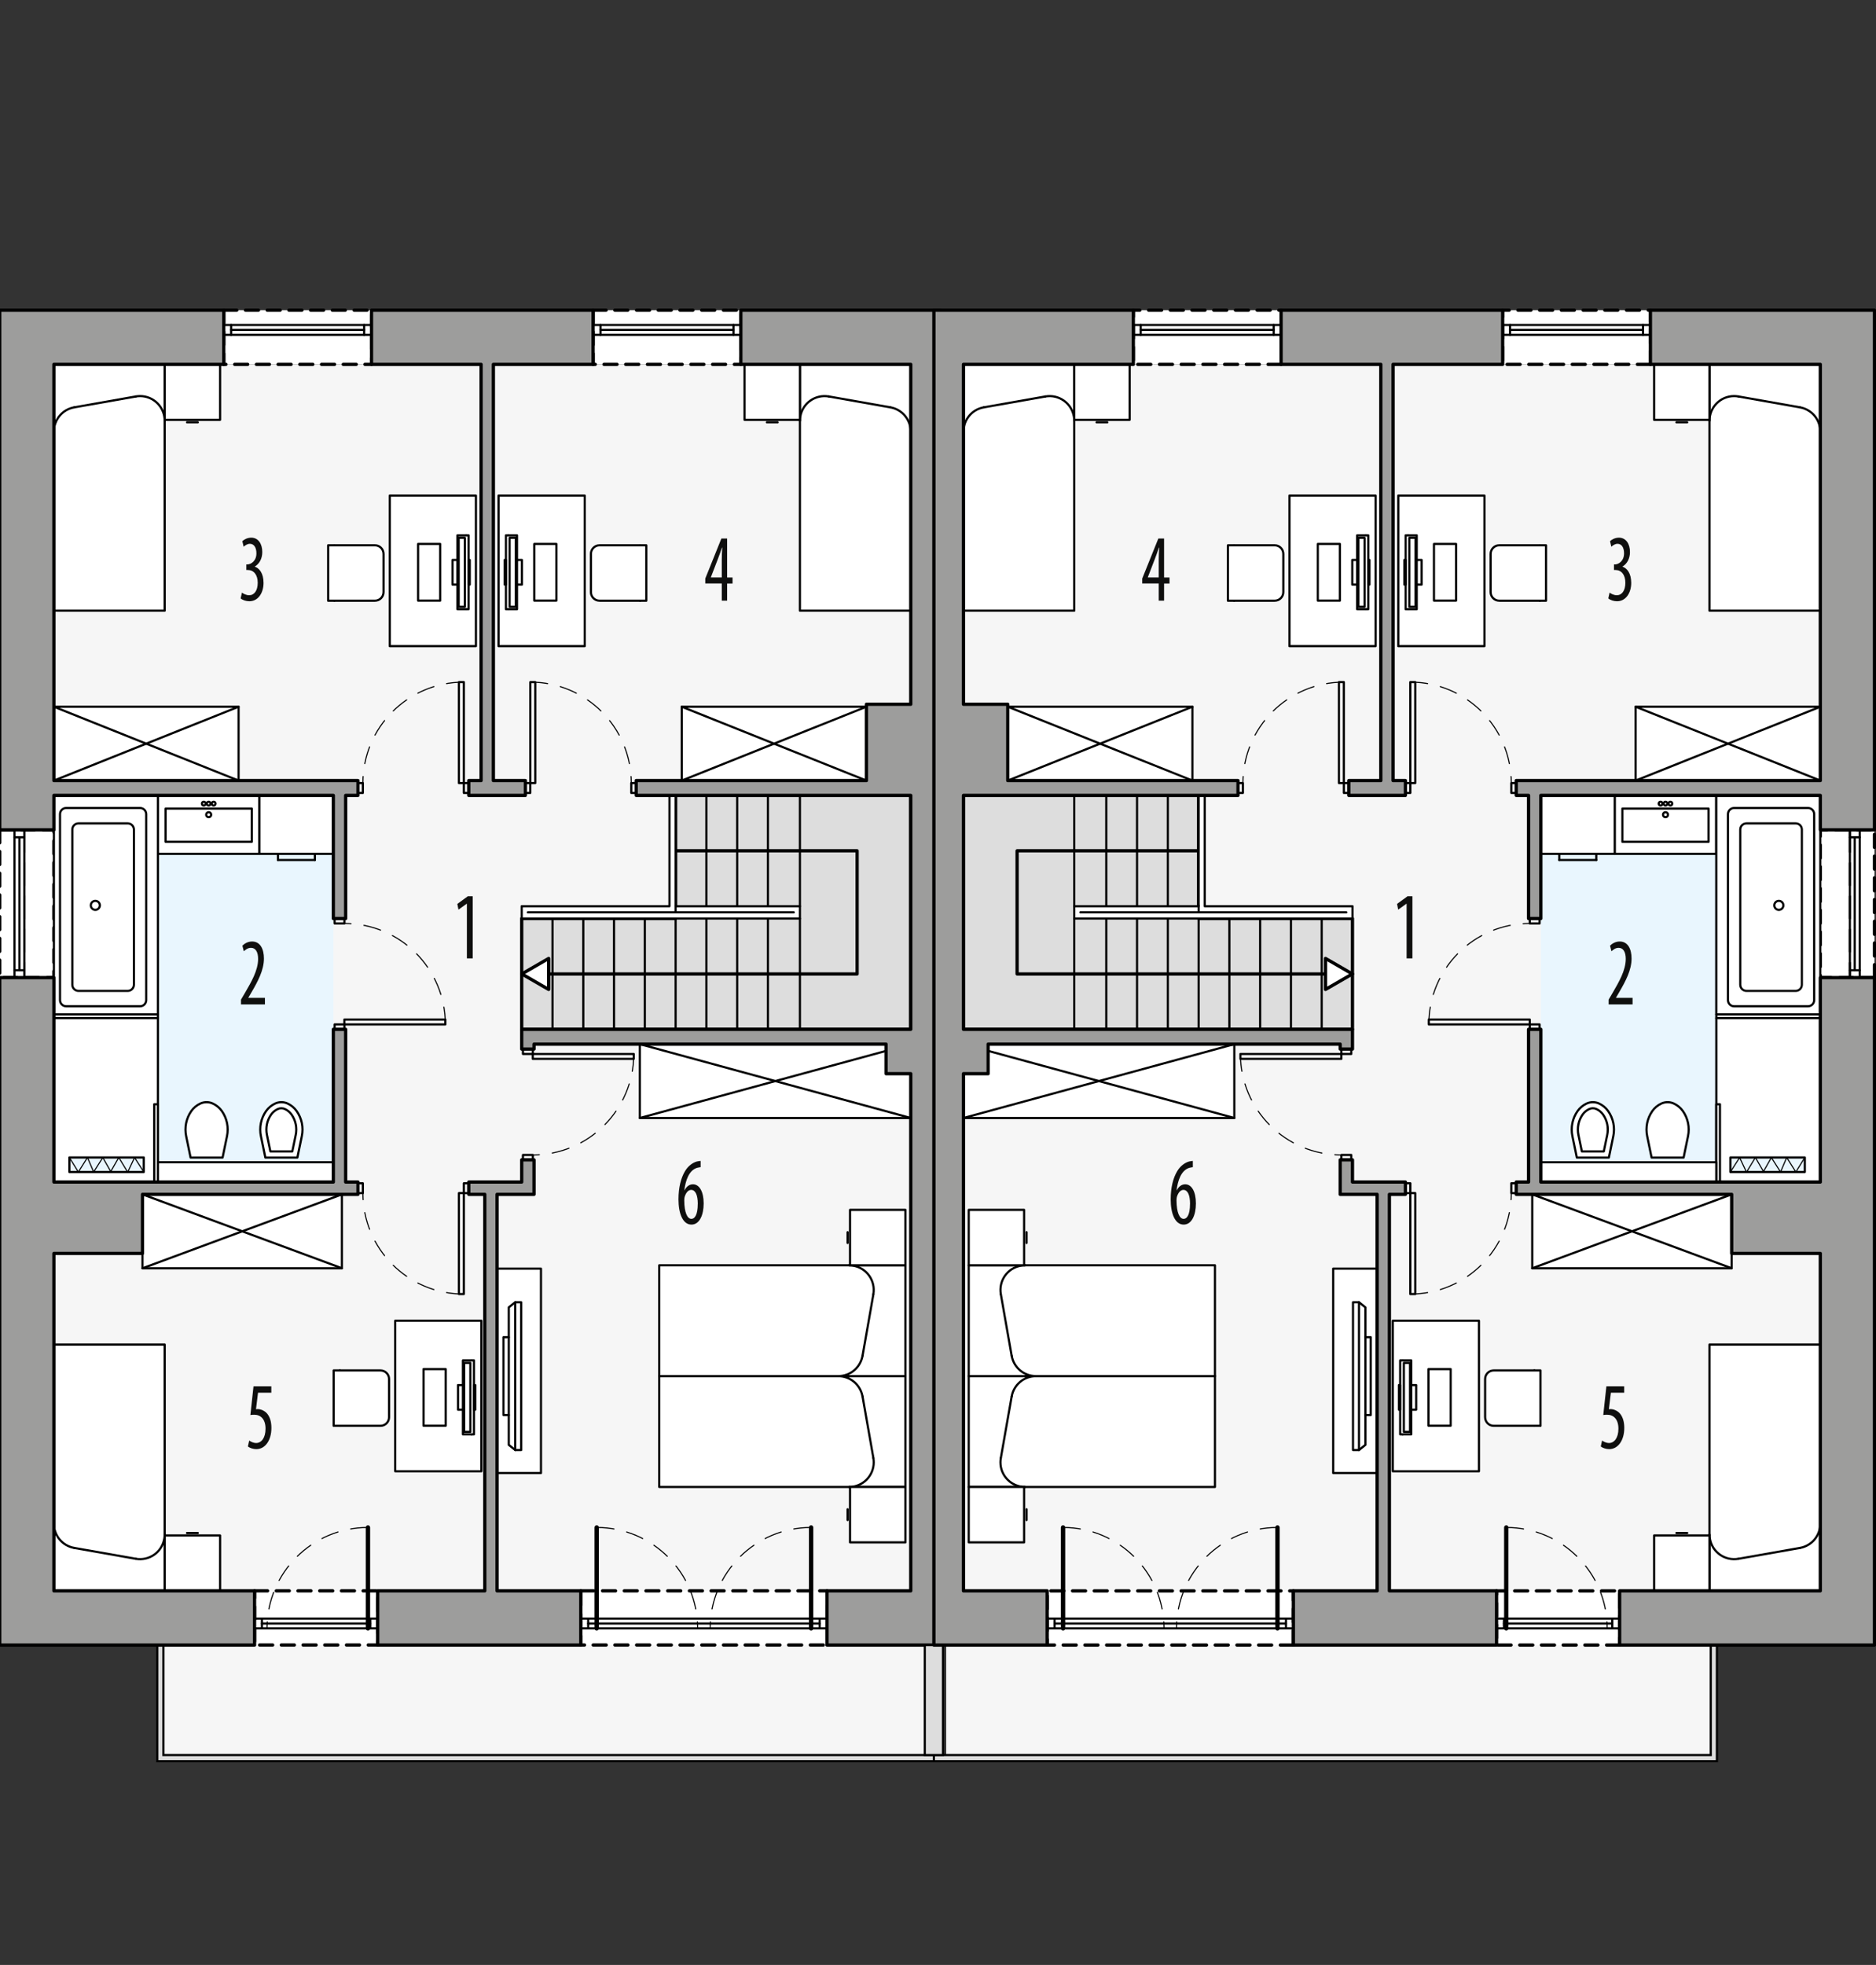 <?xml version="1.0" encoding="UTF-8"?><svg id="a" xmlns="http://www.w3.org/2000/svg" viewBox="0 0 431.95 452.33"><rect x="0" y="0" width="431.95" height="452.33" fill="#333333" stroke="none"/><polygon points="209.7 378.69 209.7 83.88 12.41 83.88 12.41 366.21 37.63 366.21 37.63 404 213.67 404 213.67 378.69 209.7 378.69" style="fill:#f6f6f6; stroke-width:0px;"/><rect x="12.41" y="183.1" width="64.35" height="89.01" style="fill:#e9f6fe; stroke-width:0px;"/><rect x="58.61" y="366.21" width="28.35" height="12.47" style="fill:#fff; stroke:#000; stroke-dasharray:0 0 3 2; stroke-linecap:round; stroke-linejoin:round; stroke-width:.75px;"/><rect x="133.73" y="366.21" width="56.69" height="12.47" style="fill:#fff; stroke:#000; stroke-dasharray:0 0 3 2; stroke-linecap:round; stroke-linejoin:round; stroke-width:.75px;"/><rect x="-.07" y="191.03" width="12.47" height="34.02" style="fill:#fff; stroke:#000; stroke-dasharray:0 0 3 2; stroke-linecap:round; stroke-linejoin:round; stroke-width:.75px;"/><rect x="51.52" y="71.41" width="34.02" height="12.47" style="fill:#fff; stroke:#000; stroke-dasharray:0 0 3 2; stroke-linecap:round; stroke-linejoin:round; stroke-width:.75px;"/><rect x="136.56" y="71.41" width="34.02" height="12.47" style="fill:#fff; stroke:#000; stroke-dasharray:0 0 3 2; stroke-linecap:round; stroke-linejoin:round; stroke-width:.75px;"/><rect x="12.41" y="233.51" width="23.95" height="38.6" style="fill:#fff; stroke:#000; stroke-linecap:round; stroke-linejoin:round; stroke-width:.5px;"/><polygon points="155.56 183.1 155.56 211.44 120.12 211.44 120.12 236.95 209.7 236.95 209.7 183.1 155.56 183.1" style="fill:#ddd; stroke:#000; stroke-linecap:round; stroke-linejoin:round; stroke-width:.75px;"/><line x1="176.81" y1="208.61" x2="176.81" y2="211.44" style="fill:none; stroke:#000; stroke-dasharray:0 0 5.1 2.55; stroke-linecap:round; stroke-linejoin:round; stroke-width:.5px;"/><line x1="169.73" y1="208.61" x2="169.73" y2="211.44" style="fill:none; stroke:#000; stroke-dasharray:0 0 5.1 2.55; stroke-linecap:round; stroke-linejoin:round; stroke-width:.5px;"/><line x1="162.64" y1="208.61" x2="162.64" y2="211.44" style="fill:none; stroke:#000; stroke-dasharray:0 0 5.1 2.55; stroke-linecap:round; stroke-linejoin:round; stroke-width:.5px;"/><line x1="155.56" y1="211.44" x2="155.56" y2="210.02" style="fill:none; stroke:#000; stroke-dasharray:0 0 5.1 2.55; stroke-linecap:round; stroke-linejoin:round; stroke-width:.5px;"/><line x1="148.47" y1="211.44" x2="148.47" y2="210.02" style="fill:none; stroke:#000; stroke-dasharray:0 0 5.1 2.55; stroke-linecap:round; stroke-linejoin:round; stroke-width:.5px;"/><line x1="141.38" y1="211.44" x2="141.38" y2="210.02" style="fill:none; stroke:#000; stroke-dasharray:0 0 5.1 2.55; stroke-linecap:round; stroke-linejoin:round; stroke-width:.5px;"/><line x1="134.3" y1="211.44" x2="134.3" y2="210.02" style="fill:none; stroke:#000; stroke-dasharray:0 0 5.1 2.55; stroke-linecap:round; stroke-linejoin:round; stroke-width:.5px;"/><line x1="127.21" y1="211.44" x2="127.21" y2="210.02" style="fill:none; stroke:#000; stroke-dasharray:0 0 5.1 2.55; stroke-linecap:round; stroke-linejoin:round; stroke-width:.5px;"/><line x1="176.81" y1="208.61" x2="176.81" y2="183.1" style="fill:none; stroke:#000; stroke-linecap:round; stroke-linejoin:round; stroke-width:.5px;"/><line x1="184.18" y1="208.61" x2="184.18" y2="183.1" style="fill:none; stroke:#000; stroke-linecap:round; stroke-linejoin:round; stroke-width:.5px;"/><line x1="184.18" y1="211.44" x2="184.18" y2="236.95" style="fill:none; stroke:#000; stroke-linecap:round; stroke-linejoin:round; stroke-width:.5px;"/><line x1="155.56" y1="210.02" x2="155.56" y2="183.1" style="fill:none; stroke:#000; stroke-linecap:round; stroke-linejoin:round; stroke-width:.5px;"/><line x1="155.56" y1="208.61" x2="155.56" y2="183.1" style="fill:none; stroke:#000; stroke-linecap:round; stroke-linejoin:round; stroke-width:.5px;"/><line x1="162.64" y1="208.61" x2="162.64" y2="183.1" style="fill:none; stroke:#000; stroke-linecap:round; stroke-linejoin:round; stroke-width:.5px;"/><line x1="169.73" y1="208.61" x2="169.73" y2="183.1" style="fill:none; stroke:#000; stroke-linecap:round; stroke-linejoin:round; stroke-width:.5px;"/><line x1="134.3" y1="211.44" x2="134.3" y2="236.95" style="fill:none; stroke:#000; stroke-linecap:round; stroke-linejoin:round; stroke-width:.5px;"/><line x1="127.21" y1="211.44" x2="127.21" y2="236.95" style="fill:none; stroke:#000; stroke-linecap:round; stroke-linejoin:round; stroke-width:.5px;"/><line x1="141.38" y1="211.44" x2="141.38" y2="236.95" style="fill:none; stroke:#000; stroke-linecap:round; stroke-linejoin:round; stroke-width:.5px;"/><line x1="148.47" y1="211.44" x2="148.47" y2="236.95" style="fill:none; stroke:#000; stroke-linecap:round; stroke-linejoin:round; stroke-width:.5px;"/><line x1="155.56" y1="211.44" x2="155.56" y2="236.95" style="fill:none; stroke:#000; stroke-linecap:round; stroke-linejoin:round; stroke-width:.5px;"/><line x1="162.64" y1="211.44" x2="162.64" y2="236.95" style="fill:none; stroke:#000; stroke-linecap:round; stroke-linejoin:round; stroke-width:.5px;"/><line x1="169.73" y1="211.44" x2="169.73" y2="236.95" style="fill:none; stroke:#000; stroke-linecap:round; stroke-linejoin:round; stroke-width:.5px;"/><line x1="176.81" y1="211.44" x2="176.81" y2="236.95" style="fill:none; stroke:#000; stroke-linecap:round; stroke-linejoin:round; stroke-width:.5px;"/><polyline points="155.56 195.85 197.35 195.85 197.35 224.2 120.12 224.2" style="fill:none; stroke:#000; stroke-linecap:round; stroke-linejoin:round; stroke-width:.75px;"/><polygon points="155.56 183.1 155.56 208.61 184.18 208.61 184.18 211.44 120.12 211.44 120.12 208.61 154.14 208.61 154.14 183.1 155.56 183.1" style="fill:#fff; stroke:#000; stroke-linecap:round; stroke-linejoin:round; stroke-width:.5px;"/><line x1="182.77" y1="210.02" x2="121.54" y2="210.02" style="fill:none; stroke:#000; stroke-linecap:round; stroke-linejoin:round; stroke-width:.5px;"/><line x1="155.56" y1="210.02" x2="155.56" y2="208.47" style="fill:none; stroke:#000; stroke-linecap:round; stroke-linejoin:round; stroke-width:.5px;"/><rect x="36.36" y="183.1" width="23.39" height="13.46" style="fill:#fff; stroke:#000; stroke-linecap:round; stroke-linejoin:round; stroke-width:.5px;"/><path d="M43.88,266.47l-1.02-4.93c-.42-2.01.01-4.1,1.19-5.78.53-.75,1.25-1.34,2.08-1.73.91-.42,1.96-.42,2.87,0,.83.39,1.55.98,2.08,1.73,1.18,1.68,1.61,3.77,1.19,5.78l-1.02,4.93h-7.37" style="fill:#fff; stroke:#000; stroke-linecap:round; stroke-linejoin:round; stroke-width:.5px;"/><polyline points="36.36 233.51 12.41 233.51 12.41 183.1 36.36 183.1 36.36 233.51" style="fill:#fff; stroke:#000; stroke-linecap:round; stroke-linejoin:round; stroke-width:.5px;"/><path d="M32.25,231.64H15.24c-.78,0-1.42-.63-1.42-1.42v-42.8s0,0,0,0c0-.78.63-1.42,1.42-1.42h17.01s0,0,0,0c.78,0,1.42.63,1.42,1.42v42.8s0,0,0,0c0,.78-.63,1.42-1.42,1.42Z" style="fill:#fff; stroke:#000; stroke-linecap:round; stroke-linejoin:round; stroke-width:.5px;"/><path d="M29.41,228.1h-11.34c-.78,0-1.42-.63-1.42-1.42v-35.72s0,0,0,0c0-.78.63-1.42,1.42-1.42h11.34s0,0,0,0c.78,0,1.42.63,1.42,1.42v35.72s0,0,0,0c0,.78-.63,1.42-1.42,1.42Z" style="fill:#fff; stroke:#000; stroke-linecap:round; stroke-linejoin:round; stroke-width:.5px;"/><circle cx="21.95" cy="208.41" r="1.04" style="fill:none; stroke:#000; stroke-linecap:round; stroke-linejoin:round; stroke-width:.5px;"/><line x1="65.41" y1="186.64" x2="61.16" y2="186.64" style="fill:#fff; stroke:#000; stroke-linecap:round; stroke-linejoin:round; stroke-width:.5px;"/><line x1="65.41" y1="184.51" x2="65.41" y2="186.64" style="fill:#fff; stroke:#000; stroke-linecap:round; stroke-linejoin:round; stroke-width:.5px;"/><line x1="61.16" y1="186.64" x2="61.16" y2="184.51" style="fill:#fff; stroke:#000; stroke-linecap:round; stroke-linejoin:round; stroke-width:.5px;"/><line x1="61.16" y1="184.51" x2="65.41" y2="184.51" style="fill:#fff; stroke:#000; stroke-linecap:round; stroke-linejoin:round; stroke-width:.5px;"/><line x1="72.5" y1="197.98" x2="64" y2="197.98" style="fill:#fff; stroke:#000; stroke-linecap:round; stroke-linejoin:round; stroke-width:.5px;"/><line x1="72.5" y1="196.56" x2="72.5" y2="197.98" style="fill:#fff; stroke:#000; stroke-linecap:round; stroke-linejoin:round; stroke-width:.5px;"/><line x1="64" y1="197.98" x2="64" y2="196.56" style="fill:#fff; stroke:#000; stroke-linecap:round; stroke-linejoin:round; stroke-width:.5px;"/><rect x="59.74" y="183.1" width="17.01" height="13.46" style="fill:#fff; stroke:#000; stroke-linecap:round; stroke-linejoin:round; stroke-width:.5px;"/><rect x="38.13" y="186.13" width="19.84" height="7.65" style="fill:#fff; stroke:#000; stroke-linecap:round; stroke-linejoin:round; stroke-width:.5px;"/><circle cx="48.05" cy="187.54" r=".57" style="fill:#fff; stroke:#000; stroke-linecap:round; stroke-linejoin:round; stroke-width:.5px;"/><circle cx="48.05" cy="184.99" r=".43" style="fill:#fff; stroke:#000; stroke-linecap:round; stroke-linejoin:round; stroke-width:.5px;"/><circle cx="49.19" cy="184.99" r=".43" style="fill:#fff; stroke:#000; stroke-linecap:round; stroke-linejoin:round; stroke-width:.5px;"/><circle cx="46.92" cy="184.99" r=".43" style="fill:#fff; stroke:#000; stroke-linecap:round; stroke-linejoin:round; stroke-width:.5px;"/><rect x="32.81" y="274.94" width="45.92" height="17.01" style="fill:#fff; stroke:#000; stroke-linecap:round; stroke-linejoin:round; stroke-width:.5px;"/><line x1="32.81" y1="291.95" x2="78.74" y2="274.94" style="fill:#fff; stroke:#000; stroke-linecap:round; stroke-linejoin:round; stroke-width:.5px;"/><line x1="78.74" y1="291.95" x2="32.81" y2="274.94" style="fill:#fff; stroke:#000; stroke-linecap:round; stroke-linejoin:round; stroke-width:.5px;"/><path d="M61.1,266.47l-1.02-4.93c-.42-2.01.01-4.1,1.19-5.78.53-.75,1.25-1.34,2.08-1.73.91-.42,1.96-.42,2.87,0,.83.39,1.55.98,2.08,1.73,1.18,1.68,1.61,3.77,1.19,5.78l-1.02,4.93h-7.37" style="fill:#fff; stroke:#000; stroke-linecap:round; stroke-linejoin:round; stroke-width:.5px;"/><path d="M62.25,265.05l-.79-3.8c-.34-1.62,0-3.32.96-4.68.39-.54.91-.98,1.52-1.26.53-.25,1.14-.25,1.68,0,.61.28,1.13.72,1.52,1.26.95,1.36,1.3,3.05.96,4.68l-.79,3.8h-5.06Z" style="fill:#fff; stroke:#000; stroke-linecap:round; stroke-linejoin:round; stroke-width:.5px;"/><rect x="15.97" y="266.45" width="17.14" height="3.34" style="fill:#e9f6fe; stroke:#000; stroke-linecap:round; stroke-linejoin:round; stroke-width:.5px;"/><rect x="114.45" y="292.03" width="10.11" height="47.06" style="fill:#fff; stroke:#000; stroke-linecap:round; stroke-linejoin:round; stroke-width:.5px;"/><polygon points="118.63 299.77 120 299.77 120 333.79 118.63 333.79 118.63 333.79 117.15 332.61 117.15 325.74 115.92 325.74 115.92 307.82 117.15 307.82 117.15 300.95 118.63 299.77" style="fill:#fff; stroke:#000; stroke-linecap:round; stroke-linejoin:round; stroke-width:.5px;"/><line x1="118.63" y1="299.77" x2="118.63" y2="333.79" style="fill:#fff; stroke:#000; stroke-linecap:round; stroke-linejoin:round; stroke-width:.5px;"/><line x1="117.15" y1="325.74" x2="117.15" y2="307.82" style="fill:#fff; stroke:#000; stroke-linecap:round; stroke-linejoin:round; stroke-width:.5px;"/><rect x="12.41" y="162.69" width="42.52" height="17.01" style="fill:#fff; stroke:#000; stroke-linecap:round; stroke-linejoin:round; stroke-width:.5px;"/><line x1="54.93" y1="179.69" x2="12.41" y2="162.69" style="fill:#fff; stroke:#000; stroke-linecap:round; stroke-linejoin:round; stroke-width:.5px;"/><line x1="12.41" y1="179.69" x2="54.93" y2="162.69" style="fill:#fff; stroke:#000; stroke-linecap:round; stroke-linejoin:round; stroke-width:.5px;"/><polyline points="12.41 309.52 37.92 309.52 37.92 366.21 12.41 366.21 12.41 309.52" style="fill:#fff; stroke:#000; stroke-linecap:round; stroke-linejoin:round; stroke-width:.5px;"/><line x1="17.09" y1="356.33" x2="31.26" y2="358.83" style="fill:#fff; stroke:#000; stroke-linecap:round; stroke-linejoin:round; stroke-width:.5px;"/><path d="M17.09,356.33c-2.71-.48-4.68-2.83-4.68-5.58" style="fill:#fff; stroke:#000; stroke-linecap:round; stroke-linejoin:round; stroke-width:.5px;"/><path d="M37.92,353.25c0,.33-.03.66-.09.98-.54,3.08-3.48,5.14-6.57,4.6" style="fill:#fff; stroke:#000; stroke-linecap:round; stroke-linejoin:round; stroke-width:.5px;"/><line x1="45.54" y1="352.89" x2="43.06" y2="352.89" style="fill:#fff; stroke:#000; stroke-linecap:round; stroke-linejoin:round; stroke-width:.5px;"/><polyline points="37.92 353.46 37.92 366.21 50.67 366.21 50.67 353.46 37.92 353.46" style="fill:#fff; stroke:#000; stroke-linecap:round; stroke-linejoin:round; stroke-width:.5px;"/><rect x="91" y="304.03" width="19.84" height="34.65" style="fill:#fff; stroke:#000; stroke-linecap:round; stroke-linejoin:round; stroke-width:.5px;"/><line x1="78.25" y1="328.22" x2="78.25" y2="315.46" style="fill:#fff; stroke:#000; stroke-linecap:round; stroke-linejoin:round; stroke-width:.5px;"/><path d="M76.83,328.22h10.77c1.1,0,1.98-.89,1.98-1.98v-8.79c0-1.1-.89-1.98-1.98-1.98h-10.77v12.76" style="fill:#fff; stroke:#000; stroke-linecap:round; stroke-linejoin:round; stroke-width:.5px;"/><line x1="108.58" y1="330.18" x2="108.58" y2="313.17" style="fill:#fff; stroke:#000; stroke-linecap:round; stroke-linejoin:round; stroke-width:.5px;"/><rect x="106.59" y="313.17" width="2.55" height="17.01" style="fill:#fff; stroke:#000; stroke-linecap:round; stroke-linejoin:round; stroke-width:.5px;"/><rect x="106.88" y="313.74" width="1.42" height="15.87" style="fill:#fff; stroke:#000; stroke-linecap:round; stroke-linejoin:round; stroke-width:.5px;"/><rect x="105.46" y="318.84" width="1.13" height="5.67" style="fill:#fff; stroke:#000; stroke-linecap:round; stroke-linejoin:round; stroke-width:.5px;"/><polyline points="102.63 315.16 102.63 328.2 97.52 328.2 97.52 315.16 102.63 315.16" style="fill:#fff; stroke:#000; stroke-linecap:round; stroke-linejoin:round; stroke-width:.5px;"/><rect x="109.15" y="318.84" width=".28" height="5.67" style="fill:#fff; stroke:#000; stroke-linecap:round; stroke-linejoin:round; stroke-width:.5px;"/><polyline points="12.41 140.58 37.92 140.58 37.92 83.88 12.41 83.88 12.41 140.58" style="fill:#fff; stroke:#000; stroke-linecap:round; stroke-linejoin:round; stroke-width:.5px;"/><line x1="17.09" y1="93.77" x2="31.26" y2="91.27" style="fill:#fff; stroke:#000; stroke-linecap:round; stroke-linejoin:round; stroke-width:.5px;"/><path d="M17.09,93.77c-2.71.48-4.68,2.83-4.68,5.58" style="fill:#fff; stroke:#000; stroke-linecap:round; stroke-linejoin:round; stroke-width:.5px;"/><path d="M37.92,96.85c0-3.13-2.54-5.67-5.67-5.67-.33,0-.66.03-.98.09" style="fill:#fff; stroke:#000; stroke-linecap:round; stroke-linejoin:round; stroke-width:.5px;"/><line x1="45.54" y1="97.21" x2="43.06" y2="97.21" style="fill:#fff; stroke:#000; stroke-linecap:round; stroke-linejoin:round; stroke-width:.5px;"/><polyline points="37.92 96.64 37.92 83.88 50.67 83.88 50.67 96.64 37.92 96.64" style="fill:#fff; stroke:#000; stroke-linecap:round; stroke-linejoin:round; stroke-width:.5px;"/><polyline points="209.7 140.58 184.18 140.58 184.18 83.88 209.7 83.88 209.7 140.58" style="fill:#fff; stroke:#000; stroke-linecap:round; stroke-linejoin:round; stroke-width:.5px;"/><line x1="205.01" y1="93.77" x2="190.84" y2="91.27" style="fill:#fff; stroke:#000; stroke-linecap:round; stroke-linejoin:round; stroke-width:.5px;"/><path d="M205.01,93.77c2.71.48,4.68,2.83,4.68,5.58" style="fill:#fff; stroke:#000; stroke-linecap:round; stroke-linejoin:round; stroke-width:.5px;"/><path d="M184.18,96.85c0-.33.03-.66.09-.98.54-3.08,3.48-5.14,6.57-4.6" style="fill:#fff; stroke:#000; stroke-linecap:round; stroke-linejoin:round; stroke-width:.5px;"/><line x1="176.57" y1="97.21" x2="179.05" y2="97.21" style="fill:#fff; stroke:#000; stroke-linecap:round; stroke-linejoin:round; stroke-width:.5px;"/><polyline points="184.18 96.64 184.18 83.88 171.43 83.88 171.43 96.64 184.18 96.64" style="fill:#fff; stroke:#000; stroke-linecap:round; stroke-linejoin:round; stroke-width:.5px;"/><rect x="89.74" y="114.09" width="19.84" height="34.65" style="fill:#fff; stroke:#000; stroke-linecap:round; stroke-linejoin:round; stroke-width:.5px;"/><line x1="76.98" y1="138.28" x2="76.98" y2="125.52" style="fill:#fff; stroke:#000; stroke-linecap:round; stroke-linejoin:round; stroke-width:.5px;"/><path d="M75.56,138.28h10.77c1.1,0,1.98-.89,1.98-1.98v-8.79c0-1.1-.89-1.98-1.98-1.98h-10.77v12.76" style="fill:#fff; stroke:#000; stroke-linecap:round; stroke-linejoin:round; stroke-width:.5px;"/><line x1="107.31" y1="140.24" x2="107.31" y2="123.23" style="fill:#fff; stroke:#000; stroke-linecap:round; stroke-linejoin:round; stroke-width:.5px;"/><rect x="105.33" y="123.23" width="2.55" height="17.01" style="fill:#fff; stroke:#000; stroke-linecap:round; stroke-linejoin:round; stroke-width:.5px;"/><rect x="105.61" y="123.8" width="1.42" height="15.87" style="fill:#fff; stroke:#000; stroke-linecap:round; stroke-linejoin:round; stroke-width:.5px;"/><rect x="104.19" y="128.9" width="1.13" height="5.67" style="fill:#fff; stroke:#000; stroke-linecap:round; stroke-linejoin:round; stroke-width:.5px;"/><polyline points="101.36 125.22 101.36 138.26 96.26 138.26 96.26 125.22 101.36 125.22" style="fill:#fff; stroke:#000; stroke-linecap:round; stroke-linejoin:round; stroke-width:.5px;"/><rect x="107.88" y="128.9" width=".28" height="5.67" style="fill:#fff; stroke:#000; stroke-linecap:round; stroke-linejoin:round; stroke-width:.5px;"/><rect x="114.79" y="114.09" width="19.84" height="34.65" style="fill:#fff; stroke:#000; stroke-linecap:round; stroke-linejoin:round; stroke-width:.5px;"/><line x1="147.39" y1="138.28" x2="147.39" y2="125.52" style="fill:#fff; stroke:#000; stroke-linecap:round; stroke-linejoin:round; stroke-width:.5px;"/><path d="M148.81,138.28h-10.77c-1.1,0-1.98-.89-1.98-1.98v-8.79c0-1.1.89-1.98,1.98-1.98h10.77v12.76" style="fill:#fff; stroke:#000; stroke-linecap:round; stroke-linejoin:round; stroke-width:.5px;"/><line x1="117.06" y1="140.24" x2="117.06" y2="123.23" style="fill:#fff; stroke:#000; stroke-linecap:round; stroke-linejoin:round; stroke-width:.5px;"/><rect x="116.49" y="123.23" width="2.55" height="17.01" style="fill:#fff; stroke:#000; stroke-linecap:round; stroke-linejoin:round; stroke-width:.5px;"/><rect x="117.34" y="123.8" width="1.42" height="15.87" style="fill:#fff; stroke:#000; stroke-linecap:round; stroke-linejoin:round; stroke-width:.5px;"/><rect x="119.04" y="128.9" width="1.13" height="5.67" style="fill:#fff; stroke:#000; stroke-linecap:round; stroke-linejoin:round; stroke-width:.5px;"/><polyline points="123.01 125.22 123.01 138.26 128.11 138.26 128.11 125.22 123.01 125.22" style="fill:#fff; stroke:#000; stroke-linecap:round; stroke-linejoin:round; stroke-width:.5px;"/><rect x="116.21" y="128.9" width=".28" height="5.67" style="fill:#fff; stroke:#000; stroke-linecap:round; stroke-linejoin:round; stroke-width:.5px;"/><rect x="35.51" y="254.19" width=".85" height="17.91" style="fill:#fff; stroke:#000; stroke-linecap:round; stroke-linejoin:round; stroke-width:.5px;"/><line x1="36.36" y1="234.36" x2="12.41" y2="234.36" style="fill:#fff; stroke:#000; stroke-linecap:round; stroke-linejoin:round; stroke-width:.5px;"/><polyline points="151.79 316.78 151.79 342.29 208.48 342.29 208.48 316.78 151.79 316.78" style="fill:#fff; stroke:#000; stroke-linecap:round; stroke-linejoin:round; stroke-width:.5px;"/><polyline points="151.79 316.78 151.79 291.27 208.48 291.27 208.48 316.78 151.79 316.78" style="fill:#fff; stroke:#000; stroke-linecap:round; stroke-linejoin:round; stroke-width:.5px;"/><line x1="198.6" y1="321.47" x2="201.1" y2="335.64" style="fill:#fff; stroke:#000; stroke-linecap:round; stroke-linejoin:round; stroke-width:.5px;"/><path d="M198.6,321.47c-.48-2.71-2.83-4.68-5.58-4.68" style="fill:#fff; stroke:#000; stroke-linecap:round; stroke-linejoin:round; stroke-width:.5px;"/><path d="M195.51,342.29c3.13,0,5.67-2.54,5.67-5.67,0-.33-.03-.66-.09-.98" style="fill:#fff; stroke:#000; stroke-linecap:round; stroke-linejoin:round; stroke-width:.5px;"/><line x1="195.16" y1="349.91" x2="195.16" y2="347.43" style="fill:#fff; stroke:#000; stroke-linecap:round; stroke-linejoin:round; stroke-width:.5px;"/><polyline points="195.72 342.29 208.48 342.29 208.48 355.05 195.72 355.05 195.72 342.29" style="fill:#fff; stroke:#000; stroke-linecap:round; stroke-linejoin:round; stroke-width:.5px;"/><line x1="198.6" y1="312.1" x2="201.1" y2="297.92" style="fill:#fff; stroke:#000; stroke-linecap:round; stroke-linejoin:round; stroke-width:.5px;"/><path d="M198.6,312.1c-.48,2.71-2.83,4.68-5.58,4.68" style="fill:#fff; stroke:#000; stroke-linecap:round; stroke-linejoin:round; stroke-width:.5px;"/><path d="M195.51,291.27c.33,0,.66.03.98.09,3.08.54,5.14,3.48,4.6,6.57" style="fill:#fff; stroke:#000; stroke-linecap:round; stroke-linejoin:round; stroke-width:.5px;"/><line x1="195.16" y1="283.65" x2="195.16" y2="286.13" style="fill:#fff; stroke:#000; stroke-linecap:round; stroke-linejoin:round; stroke-width:.5px;"/><polyline points="195.72 291.27 208.48 291.27 208.48 278.51 195.72 278.51 195.72 291.27" style="fill:#fff; stroke:#000; stroke-linecap:round; stroke-linejoin:round; stroke-width:.5px;"/><rect x="147.33" y="240.36" width="62.36" height="17.01" style="fill:#fff; stroke:#000; stroke-linecap:round; stroke-linejoin:round; stroke-width:.5px;"/><line x1="147.33" y1="257.36" x2="209.7" y2="240.36" style="fill:#fff; stroke:#000; stroke-linecap:round; stroke-linejoin:round; stroke-width:.5px;"/><line x1="209.7" y1="257.36" x2="147.33" y2="240.36" style="fill:#fff; stroke:#000; stroke-linecap:round; stroke-linejoin:round; stroke-width:.5px;"/><rect x="156.97" y="162.69" width="42.52" height="17.01" style="fill:#fff; stroke:#000; stroke-linecap:round; stroke-linejoin:round; stroke-width:.5px;"/><line x1="199.49" y1="179.69" x2="156.97" y2="162.69" style="fill:#fff; stroke:#000; stroke-linecap:round; stroke-linejoin:round; stroke-width:.5px;"/><line x1="156.97" y1="179.69" x2="199.49" y2="162.69" style="fill:#fff; stroke:#000; stroke-linecap:round; stroke-linejoin:round; stroke-width:.5px;"/><rect x="36.36" y="267.55" width="40.39" height="4.55" style="fill:#fff; stroke:#000; stroke-linecap:round; stroke-linejoin:round; stroke-width:.5px;"/><polygon points="120.15 224.2 126.33 227.77 126.33 220.63 120.15 224.2" style="fill:#fff; stroke:#000; stroke-linecap:round; stroke-linejoin:round; stroke-width:.75px;"/><path d="M84.72,351.62c-12.84,0-23.24,10.41-23.24,23.24" style="fill:none; stroke:#000; stroke-dasharray:0 0 4 3; stroke-linecap:round; stroke-linejoin:round; stroke-width:.25px;"/><line x1="84.72" y1="374.86" x2="84.72" y2="351.62" style="fill:none; stroke:#000; stroke-linecap:round; stroke-linejoin:round;"/><path d="M137.39,351.62c12.84,0,23.24,10.41,23.24,23.24" style="fill:none; stroke:#000; stroke-dasharray:0 0 4 3; stroke-linecap:round; stroke-linejoin:round; stroke-width:.25px;"/><line x1="137.39" y1="374.86" x2="137.39" y2="351.62" style="fill:none; stroke:#000; stroke-linecap:round; stroke-linejoin:round;"/><path d="M186.76,351.62c-12.84,0-23.24,10.41-23.24,23.24" style="fill:none; stroke:#000; stroke-dasharray:0 0 4 3; stroke-linecap:round; stroke-linejoin:round; stroke-width:.25px;"/><line x1="186.76" y1="374.86" x2="186.76" y2="351.62" style="fill:none; stroke:#000; stroke-linecap:round; stroke-linejoin:round;"/><rect x="106.8" y="180.26" width="1.13" height="2.27" style="fill:none; stroke:#000; stroke-linecap:round; stroke-linejoin:round; stroke-width:.5px;"/><rect x="82.42" y="180.26" width="1.13" height="2.27" style="fill:none; stroke:#000; stroke-linecap:round; stroke-linejoin:round; stroke-width:.5px;"/><rect x="105.67" y="157.02" width="1.13" height="23.24" style="fill:#fff; stroke:#000; stroke-linecap:round; stroke-linejoin:round; stroke-width:.5px;"/><path d="M106.8,157.02c-12.84,0-23.24,10.41-23.24,23.24" style="fill:none; stroke:#000; stroke-dasharray:0 0 4 3; stroke-linecap:round; stroke-linejoin:round; stroke-width:.25px;"/><rect x="120.97" y="180.26" width="1.13" height="2.27" style="fill:none; stroke:#000; stroke-linecap:round; stroke-linejoin:round; stroke-width:.5px;"/><rect x="145.35" y="180.26" width="1.13" height="2.27" style="fill:none; stroke:#000; stroke-linecap:round; stroke-linejoin:round; stroke-width:.5px;"/><rect x="122.11" y="157.02" width="1.13" height="23.24" style="fill:#fff; stroke:#000; stroke-linecap:round; stroke-linejoin:round; stroke-width:.5px;"/><path d="M122.11,157.02c12.84,0,23.24,10.41,23.24,23.24" style="fill:none; stroke:#000; stroke-dasharray:0 0 4 3; stroke-linecap:round; stroke-linejoin:round; stroke-width:.25px;"/><rect x="106.8" y="272.39" width="1.13" height="2.27" style="fill:none; stroke:#000; stroke-linecap:round; stroke-linejoin:round; stroke-width:.5px;"/><rect x="82.42" y="272.39" width="1.13" height="2.27" style="fill:none; stroke:#000; stroke-linecap:round; stroke-linejoin:round; stroke-width:.5px;"/><rect x="105.67" y="274.65" width="1.13" height="23.24" style="fill:#fff; stroke:#000; stroke-linecap:round; stroke-linejoin:round; stroke-width:.5px;"/><path d="M106.8,297.9c-12.84,0-23.24-10.41-23.24-23.24" style="fill:none; stroke:#000; stroke-dasharray:0 0 4 3; stroke-linecap:round; stroke-linejoin:round; stroke-width:.25px;"/><rect x="120.41" y="241.49" width="2.27" height="1.13" style="fill:none; stroke:#000; stroke-linecap:round; stroke-linejoin:round; stroke-width:.5px;"/><rect x="120.41" y="265.87" width="2.27" height="1.13" style="fill:none; stroke:#000; stroke-linecap:round; stroke-linejoin:round; stroke-width:.5px;"/><rect x="122.67" y="242.62" width="23.24" height="1.13" style="fill:#fff; stroke:#000; stroke-linecap:round; stroke-linejoin:round; stroke-width:.5px;"/><path d="M145.92,242.62c0,12.84-10.41,23.24-23.24,23.24" style="fill:none; stroke:#000; stroke-dasharray:0 0 4 3; stroke-linecap:round; stroke-linejoin:round; stroke-width:.25px;"/><rect x="77.04" y="235.82" width="2.27" height="1.13" style="fill:none; stroke:#000; stroke-linecap:round; stroke-linejoin:round; stroke-width:.5px;"/><rect x="77.04" y="211.44" width="2.27" height="1.13" style="fill:none; stroke:#000; stroke-linecap:round; stroke-linejoin:round; stroke-width:.5px;"/><rect x="79.3" y="234.69" width="23.24" height="1.13" style="fill:#fff; stroke:#000; stroke-linecap:round; stroke-linejoin:round; stroke-width:.5px;"/><path d="M102.55,235.82c0-12.84-10.41-23.24-23.24-23.24" style="fill:none; stroke:#000; stroke-dasharray:0 0 4 3; stroke-linecap:round; stroke-linejoin:round; stroke-width:.25px;"/><polyline points="85.54 77.08 85.54 74.81 83.84 74.81 83.84 77.08 85.54 77.08" style="fill:none; stroke:#000; stroke-linecap:round; stroke-linejoin:round; stroke-width:.5px;"/><polyline points="53.22 77.08 53.22 74.81 51.52 74.81 51.52 77.08 53.22 77.08" style="fill:none; stroke:#000; stroke-linecap:round; stroke-linejoin:round; stroke-width:.5px;"/><line x1="83.84" y1="77.08" x2="53.22" y2="77.08" style="fill:none; stroke:#000; stroke-linecap:round; stroke-linejoin:round; stroke-width:.5px;"/><line x1="83.84" y1="75.95" x2="53.22" y2="75.95" style="fill:none; stroke:#000; stroke-linecap:round; stroke-linejoin:round; stroke-width:.5px;"/><line x1="83.84" y1="74.81" x2="53.22" y2="74.81" style="fill:none; stroke:#000; stroke-linecap:round; stroke-linejoin:round; stroke-width:.5px;"/><polyline points="170.58 77.08 170.58 74.81 168.88 74.81 168.88 77.08 170.58 77.08" style="fill:none; stroke:#000; stroke-linecap:round; stroke-linejoin:round; stroke-width:.5px;"/><polyline points="138.26 77.08 138.26 74.81 136.56 74.81 136.56 77.08 138.26 77.08" style="fill:none; stroke:#000; stroke-linecap:round; stroke-linejoin:round; stroke-width:.5px;"/><line x1="168.88" y1="77.08" x2="138.26" y2="77.08" style="fill:none; stroke:#000; stroke-linecap:round; stroke-linejoin:round; stroke-width:.5px;"/><line x1="168.88" y1="75.95" x2="138.26" y2="75.95" style="fill:none; stroke:#000; stroke-linecap:round; stroke-linejoin:round; stroke-width:.5px;"/><line x1="168.88" y1="74.81" x2="138.26" y2="74.81" style="fill:none; stroke:#000; stroke-linecap:round; stroke-linejoin:round; stroke-width:.5px;"/><polyline points="5.6 225.05 3.33 225.05 3.33 223.35 5.6 223.35 5.6 225.05" style="fill:none; stroke:#000; stroke-linecap:round; stroke-linejoin:round; stroke-width:.5px;"/><polyline points="5.6 192.73 3.33 192.73 3.33 191.03 5.6 191.03 5.6 192.73" style="fill:none; stroke:#000; stroke-linecap:round; stroke-linejoin:round; stroke-width:.5px;"/><line x1="5.6" y1="223.35" x2="5.6" y2="192.73" style="fill:none; stroke:#000; stroke-linecap:round; stroke-linejoin:round; stroke-width:.5px;"/><line x1="4.47" y1="223.35" x2="4.47" y2="192.73" style="fill:none; stroke:#000; stroke-linecap:round; stroke-linejoin:round; stroke-width:.5px;"/><line x1="3.33" y1="223.35" x2="3.33" y2="192.73" style="fill:none; stroke:#000; stroke-linecap:round; stroke-linejoin:round; stroke-width:.5px;"/><line x1="5.6" y1="191.03" x2="5.6" y2="225.05" style="fill:none; stroke:#000; stroke-dasharray:0 0 5.1 2.55; stroke-linecap:round; stroke-linejoin:round; stroke-width:.5px;"/><polygon points="37.63 404 37.63 378.69 36.22 378.69 36.22 405.42 216.5 405.42 216.5 404 37.63 404" style="fill:#ddd; stroke:#000; stroke-miterlimit:10; stroke-width:.5px;"/><polyline points="33.11 269.79 30.98 266.47 29.4 269.83 27.35 266.45 25.5 269.68 23.67 266.47 21.56 269.79 20.14 266.45 18.04 269.79 15.97 266.45" style="fill:none; stroke:#000; stroke-linecap:round; stroke-linejoin:round; stroke-width:.25px;"/><polyline points="133.73 374.86 133.73 372.59 135.43 372.59 135.43 374.86 133.73 374.86" style="fill:none; stroke:#000; stroke-linecap:round; stroke-linejoin:round; stroke-width:.5px;"/><polyline points="188.72 374.86 188.72 372.59 190.42 372.59 190.42 374.86 188.72 374.86" style="fill:none; stroke:#000; stroke-linecap:round; stroke-linejoin:round; stroke-width:.5px;"/><line x1="135.43" y1="374.86" x2="188.72" y2="374.86" style="fill:none; stroke:#000; stroke-linecap:round; stroke-linejoin:round; stroke-width:.5px;"/><line x1="135.43" y1="373.73" x2="188.72" y2="373.73" style="fill:none; stroke:#000; stroke-linecap:round; stroke-linejoin:round; stroke-width:.5px;"/><line x1="135.43" y1="372.59" x2="188.72" y2="372.59" style="fill:none; stroke:#000; stroke-linecap:round; stroke-linejoin:round; stroke-width:.5px;"/><polyline points="58.61 374.86 58.61 372.59 60.31 372.59 60.31 374.86 58.61 374.86" style="fill:none; stroke:#000; stroke-linecap:round; stroke-linejoin:round; stroke-width:.5px;"/><polyline points="85.25 374.86 85.25 372.59 86.96 372.59 86.96 374.86 85.25 374.86" style="fill:none; stroke:#000; stroke-linecap:round; stroke-linejoin:round; stroke-width:.5px;"/><line x1="60.31" y1="374.86" x2="85.25" y2="374.86" style="fill:none; stroke:#000; stroke-linecap:round; stroke-linejoin:round; stroke-width:.5px;"/><line x1="60.31" y1="373.73" x2="85.25" y2="373.73" style="fill:none; stroke:#000; stroke-linecap:round; stroke-linejoin:round; stroke-width:.5px;"/><line x1="60.31" y1="372.59" x2="85.25" y2="372.59" style="fill:none; stroke:#000; stroke-linecap:round; stroke-linejoin:round; stroke-width:.5px;"/><path d="M55.49,231.21v-1.1l.97-1.65c1.35-2.35,2.97-5.04,2.97-7.72,0-1.58-.56-2.55-1.64-2.55-.83,0-1.35.55-1.65.79l-.33-1.28c.4-.42,1.2-.97,2.23-.97,1.9,0,2.73,1.76,2.73,3.92,0,2.68-1.41,5.28-2.82,7.7l-.77,1.32v.04h3.82v1.5h-5.51Z" style="fill:#0f0f0e; stroke-width:0px;"/><path d="M55.72,136.43c.35.26.97.59,1.65.59,1.18,0,1.97-1.08,1.97-2.86,0-1.87-.93-2.95-2.3-2.95h-.32v-1.28h.26c.81-.02,2.06-.79,2.06-2.55,0-1.43-.62-2.2-1.51-2.2-.56,0-1.06.35-1.43.68l-.3-1.28c.42-.42,1.2-.81,2.06-.81,1.62,0,2.53,1.45,2.53,3.3,0,1.43-.6,2.68-1.71,3.34v.04c1.02.35,2,1.5,2,3.74s-1.2,4.22-3.27,4.22c-.74,0-1.55-.26-2-.66l.3-1.34Z" style="fill:#0f0f0e; stroke-width:0px;"/><path d="M166.19,138.26v-3.94h-3.8v-1.14l3.71-9.22h1.32v8.98h1.25v1.39h-1.25v3.94h-1.23ZM166.19,132.93v-4.05c0-.99.05-1.87.11-2.82h-.07c-.39,1.14-.63,1.83-.97,2.71l-1.58,4.11v.04h2.52Z" style="fill:#0f0f0e; stroke-width:0px;"/><path d="M62.49,320.6h-3.08l-.47,3.81c.14-.04.26-.04.42-.04.62,0,1.57.33,2.18,1.08.6.75.95,1.8.95,3.26,0,2.84-1.42,4.88-3.47,4.88-.69,0-1.48-.24-1.94-.62l.3-1.36c.35.26.97.57,1.6.57,1.16,0,2.16-1.12,2.16-3.3s-1.11-3.21-2.59-3.21c-.42,0-.69.02-.9.07l.72-6.62h4.1v1.5Z" style="fill:#0f0f0e; stroke-width:0px;"/><path d="M161.32,268.68c-.23.02-.48.07-.81.15-1.9.57-2.66,2.95-2.94,5.15h.05c.44-.81,1.07-1.36,1.94-1.36,1.46,0,2.46,1.67,2.46,4.4s-.99,4.88-2.81,4.88c-1.99,0-2.99-2.53-2.99-5.81,0-2.77.58-4.93,1.48-6.45.69-1.21,1.78-2,2.76-2.27.37-.09.67-.11.86-.13v1.43ZM160.67,277.15c0-2.16-.6-3.24-1.53-3.24-.56,0-1.14.48-1.48,1.54-.05.15-.11.44-.11.86.02,2.93.74,4.27,1.65,4.27.77,0,1.46-.95,1.46-3.43Z" style="fill:#0f0f0e; stroke-width:0px;"/><path d="M107.5,208.04h-.04l-1.9,1.36-.26-1.32,2.41-1.76h1.13v14.3h-1.34v-12.59Z" style="fill:#0f0f0e; stroke-width:0px;"/><polygon points="12.41 83.88 51.52 83.88 51.52 71.41 -.07 71.41 -.07 191.03 12.41 191.03 12.41 183.1 76.75 183.1 76.75 211.44 79.59 211.44 79.59 183.1 82.42 183.1 82.42 179.69 12.41 179.69 12.41 83.88" style="fill:#9d9d9c; stroke:#000; stroke-linecap:round; stroke-linejoin:round; stroke-width:.75px;"/><polygon points="110.77 179.69 107.93 179.69 107.93 183.1 120.97 183.1 120.97 179.69 113.6 179.69 113.6 83.88 136.56 83.88 136.56 71.41 85.54 71.41 85.54 83.88 110.77 83.88 110.77 179.69" style="fill:#9d9d9c; stroke:#000; stroke-linecap:round; stroke-linejoin:round; stroke-width:.75px;"/><polygon points="170.58 71.41 170.58 83.88 209.7 83.88 209.7 162.12 199.49 162.12 199.49 179.69 146.48 179.69 146.48 183.1 209.7 183.1 209.7 236.95 120.12 236.95 120.12 241.49 122.96 241.49 122.96 240.36 204.01 240.36 204.01 247.16 209.7 247.16 209.7 366.21 190.42 366.21 190.42 378.69 216.5 378.69 216.5 71.41 170.58 71.41" style="fill:#9d9d9c; stroke:#000; stroke-linecap:round; stroke-linejoin:round; stroke-width:.75px;"/><polygon points="79.59 236.95 76.75 236.95 76.75 272.1 32.81 272.1 12.41 272.1 12.41 225.05 -.07 225.05 -.07 378.69 58.61 378.69 58.61 366.21 12.41 366.21 12.41 288.54 32.81 288.54 32.81 274.94 82.42 274.94 82.42 272.1 79.59 272.1 79.59 236.95" style="fill:#9d9d9c; stroke:#000; stroke-linecap:round; stroke-linejoin:round; stroke-width:.75px;"/><polygon points="114.45 274.94 122.96 274.94 122.96 267 120.12 267 120.12 272.1 107.93 272.1 107.93 274.94 111.62 274.94 111.62 366.21 86.96 366.21 86.96 378.69 133.73 378.69 133.73 366.21 114.45 366.21 114.45 274.94" style="fill:#9d9d9c; stroke:#000; stroke-linecap:round; stroke-linejoin:round; stroke-width:.75px;"/><polygon points="221.84 378.69 221.84 83.88 419.13 83.88 419.13 366.21 393.9 366.21 393.9 404 217.87 404 217.87 378.69 221.84 378.69" style="fill:#f6f6f6; stroke-width:0px;"/><rect x="354.78" y="183.1" width="64.35" height="89.01" transform="translate(773.91 455.2) rotate(-180)" style="fill:#e9f6fe; stroke-width:0px;"/><rect x="344.58" y="366.21" width="28.35" height="12.47" transform="translate(717.5 744.9) rotate(-180)" style="fill:#fff; stroke:#000; stroke-dasharray:0 0 3 2; stroke-linecap:round; stroke-linejoin:round; stroke-width:.75px;"/><rect x="241.11" y="366.21" width="56.69" height="12.47" transform="translate(538.91 744.9) rotate(-180)" style="fill:#fff; stroke:#000; stroke-dasharray:0 0 3 2; stroke-linecap:round; stroke-linejoin:round; stroke-width:.75px;"/><rect x="419.13" y="191.03" width="12.47" height="34.02" transform="translate(850.73 416.08) rotate(-180)" style="fill:#fff; stroke:#000; stroke-dasharray:0 0 3 2; stroke-linecap:round; stroke-linejoin:round; stroke-width:.75px;"/><rect x="345.99" y="71.41" width="34.02" height="12.47" transform="translate(726 155.29) rotate(-180)" style="fill:#fff; stroke:#000; stroke-dasharray:0 0 3 2; stroke-linecap:round; stroke-linejoin:round; stroke-width:.75px;"/><rect x="260.95" y="71.41" width="34.02" height="12.47" transform="translate(555.92 155.29) rotate(-180)" style="fill:#fff; stroke:#000; stroke-dasharray:0 0 3 2; stroke-linecap:round; stroke-linejoin:round; stroke-width:.75px;"/><rect x="395.17" y="233.51" width="23.95" height="38.6" transform="translate(814.3 505.61) rotate(-180)" style="fill:#fff; stroke:#000; stroke-linecap:round; stroke-linejoin:round; stroke-width:.5px;"/><polygon points="275.98 183.1 275.98 211.44 311.41 211.44 311.41 236.95 221.84 236.95 221.84 183.1 275.98 183.1" style="fill:#ddd; stroke:#000; stroke-linecap:round; stroke-linejoin:round; stroke-width:.75px;"/><line x1="254.72" y1="208.61" x2="254.72" y2="211.44" style="fill:none; stroke:#000; stroke-dasharray:0 0 5.1 2.55; stroke-linecap:round; stroke-linejoin:round; stroke-width:.5px;"/><line x1="261.8" y1="208.61" x2="261.8" y2="211.44" style="fill:none; stroke:#000; stroke-dasharray:0 0 5.1 2.55; stroke-linecap:round; stroke-linejoin:round; stroke-width:.5px;"/><line x1="268.89" y1="208.61" x2="268.89" y2="211.44" style="fill:none; stroke:#000; stroke-dasharray:0 0 5.1 2.55; stroke-linecap:round; stroke-linejoin:round; stroke-width:.5px;"/><line x1="275.98" y1="211.44" x2="275.98" y2="210.02" style="fill:none; stroke:#000; stroke-dasharray:0 0 5.1 2.55; stroke-linecap:round; stroke-linejoin:round; stroke-width:.5px;"/><line x1="283.06" y1="211.44" x2="283.06" y2="210.02" style="fill:none; stroke:#000; stroke-dasharray:0 0 5.1 2.55; stroke-linecap:round; stroke-linejoin:round; stroke-width:.5px;"/><line x1="290.15" y1="211.44" x2="290.15" y2="210.02" style="fill:none; stroke:#000; stroke-dasharray:0 0 5.1 2.55; stroke-linecap:round; stroke-linejoin:round; stroke-width:.5px;"/><line x1="297.24" y1="211.44" x2="297.24" y2="210.02" style="fill:none; stroke:#000; stroke-dasharray:0 0 5.1 2.55; stroke-linecap:round; stroke-linejoin:round; stroke-width:.5px;"/><line x1="304.32" y1="211.44" x2="304.32" y2="210.02" style="fill:none; stroke:#000; stroke-dasharray:0 0 5.1 2.55; stroke-linecap:round; stroke-linejoin:round; stroke-width:.5px;"/><line x1="254.72" y1="208.61" x2="254.72" y2="183.1" style="fill:none; stroke:#000; stroke-linecap:round; stroke-linejoin:round; stroke-width:.5px;"/><line x1="247.35" y1="208.61" x2="247.35" y2="183.1" style="fill:none; stroke:#000; stroke-linecap:round; stroke-linejoin:round; stroke-width:.5px;"/><line x1="247.35" y1="211.44" x2="247.35" y2="236.95" style="fill:none; stroke:#000; stroke-linecap:round; stroke-linejoin:round; stroke-width:.5px;"/><line x1="275.98" y1="210.02" x2="275.98" y2="183.1" style="fill:none; stroke:#000; stroke-linecap:round; stroke-linejoin:round; stroke-width:.5px;"/><line x1="275.98" y1="208.61" x2="275.98" y2="183.1" style="fill:none; stroke:#000; stroke-linecap:round; stroke-linejoin:round; stroke-width:.5px;"/><line x1="268.89" y1="208.61" x2="268.89" y2="183.1" style="fill:none; stroke:#000; stroke-linecap:round; stroke-linejoin:round; stroke-width:.5px;"/><line x1="261.8" y1="208.61" x2="261.8" y2="183.1" style="fill:none; stroke:#000; stroke-linecap:round; stroke-linejoin:round; stroke-width:.5px;"/><line x1="297.24" y1="211.44" x2="297.24" y2="236.95" style="fill:none; stroke:#000; stroke-linecap:round; stroke-linejoin:round; stroke-width:.5px;"/><line x1="304.32" y1="211.44" x2="304.32" y2="236.95" style="fill:none; stroke:#000; stroke-linecap:round; stroke-linejoin:round; stroke-width:.5px;"/><line x1="290.15" y1="211.44" x2="290.15" y2="236.95" style="fill:none; stroke:#000; stroke-linecap:round; stroke-linejoin:round; stroke-width:.5px;"/><line x1="283.06" y1="211.44" x2="283.06" y2="236.95" style="fill:none; stroke:#000; stroke-linecap:round; stroke-linejoin:round; stroke-width:.5px;"/><line x1="275.98" y1="211.44" x2="275.98" y2="236.95" style="fill:none; stroke:#000; stroke-linecap:round; stroke-linejoin:round; stroke-width:.5px;"/><line x1="268.89" y1="211.44" x2="268.89" y2="236.95" style="fill:none; stroke:#000; stroke-linecap:round; stroke-linejoin:round; stroke-width:.5px;"/><line x1="261.8" y1="211.44" x2="261.8" y2="236.95" style="fill:none; stroke:#000; stroke-linecap:round; stroke-linejoin:round; stroke-width:.5px;"/><line x1="254.72" y1="211.44" x2="254.72" y2="236.95" style="fill:none; stroke:#000; stroke-linecap:round; stroke-linejoin:round; stroke-width:.5px;"/><polyline points="275.98 195.85 234.19 195.85 234.19 224.2 311.41 224.2" style="fill:none; stroke:#000; stroke-linecap:round; stroke-linejoin:round; stroke-width:.75px;"/><polygon points="275.98 183.1 275.98 208.61 247.35 208.61 247.35 211.44 311.41 211.44 311.41 208.61 277.39 208.61 277.39 183.1 275.98 183.1" style="fill:#fff; stroke:#000; stroke-linecap:round; stroke-linejoin:round; stroke-width:.5px;"/><line x1="248.76" y1="210.02" x2="309.99" y2="210.02" style="fill:none; stroke:#000; stroke-linecap:round; stroke-linejoin:round; stroke-width:.5px;"/><line x1="275.98" y1="210.02" x2="275.98" y2="208.47" style="fill:none; stroke:#000; stroke-linecap:round; stroke-linejoin:round; stroke-width:.5px;"/><rect x="371.79" y="183.1" width="23.39" height="13.46" transform="translate(766.96 379.66) rotate(-180)" style="fill:#fff; stroke:#000; stroke-linecap:round; stroke-linejoin:round; stroke-width:.5px;"/><path d="M387.65,266.47l1.02-4.93c.42-2.01-.01-4.1-1.19-5.78-.53-.75-1.25-1.34-2.08-1.73-.91-.42-1.96-.42-2.87,0-.83.39-1.55.98-2.08,1.73-1.18,1.68-1.61,3.77-1.19,5.78l1.02,4.93h7.37" style="fill:#fff; stroke:#000; stroke-linecap:round; stroke-linejoin:round; stroke-width:.5px;"/><polyline points="395.17 233.51 419.13 233.51 419.13 183.1 395.17 183.1 395.17 233.51" style="fill:#fff; stroke:#000; stroke-linecap:round; stroke-linejoin:round; stroke-width:.5px;"/><path d="M399.28,231.64h17.01c.78,0,1.42-.63,1.42-1.42v-42.8s0,0,0,0c0-.78-.63-1.42-1.42-1.42h-17.01c-.78,0-1.42.63-1.42,1.42v42.8s0,0,0,0c0,.78.63,1.42,1.42,1.42Z" style="fill:#fff; stroke:#000; stroke-linecap:round; stroke-linejoin:round; stroke-width:.5px;"/><path d="M402.12,228.1h11.34c.78,0,1.42-.63,1.42-1.42v-35.72s0,0,0,0c0-.78-.63-1.42-1.42-1.42h-11.34c-.78,0-1.42.63-1.42,1.42v35.72h0c0,.78.63,1.42,1.42,1.42Z" style="fill:#fff; stroke:#000; stroke-linecap:round; stroke-linejoin:round; stroke-width:.5px;"/><circle cx="409.58" cy="208.41" r="1.04" style="fill:none; stroke:#000; stroke-linecap:round; stroke-linejoin:round; stroke-width:.5px;"/><line x1="366.12" y1="186.64" x2="370.37" y2="186.64" style="fill:#fff; stroke:#000; stroke-linecap:round; stroke-linejoin:round; stroke-width:.5px;"/><line x1="366.12" y1="184.51" x2="366.12" y2="186.64" style="fill:#fff; stroke:#000; stroke-linecap:round; stroke-linejoin:round; stroke-width:.5px;"/><line x1="370.37" y1="186.64" x2="370.37" y2="184.51" style="fill:#fff; stroke:#000; stroke-linecap:round; stroke-linejoin:round; stroke-width:.5px;"/><line x1="370.37" y1="184.51" x2="366.12" y2="184.51" style="fill:#fff; stroke:#000; stroke-linecap:round; stroke-linejoin:round; stroke-width:.5px;"/><line x1="359.03" y1="197.98" x2="367.54" y2="197.98" style="fill:#fff; stroke:#000; stroke-linecap:round; stroke-linejoin:round; stroke-width:.5px;"/><line x1="359.03" y1="196.56" x2="359.03" y2="197.98" style="fill:#fff; stroke:#000; stroke-linecap:round; stroke-linejoin:round; stroke-width:.5px;"/><line x1="367.54" y1="197.98" x2="367.54" y2="196.56" style="fill:#fff; stroke:#000; stroke-linecap:round; stroke-linejoin:round; stroke-width:.5px;"/><rect x="354.78" y="183.1" width="17.01" height="13.46" style="fill:#fff; stroke:#000; stroke-linecap:round; stroke-linejoin:round; stroke-width:.5px;"/><rect x="373.56" y="186.13" width="19.84" height="7.65" style="fill:#fff; stroke:#000; stroke-linecap:round; stroke-linejoin:round; stroke-width:.5px;"/><circle cx="383.48" cy="187.54" r=".57" style="fill:#fff; stroke:#000; stroke-linecap:round; stroke-linejoin:round; stroke-width:.5px;"/><circle cx="383.48" cy="184.99" r=".43" style="fill:#fff; stroke:#000; stroke-linecap:round; stroke-linejoin:round; stroke-width:.5px;"/><circle cx="382.35" cy="184.99" r=".43" style="fill:#fff; stroke:#000; stroke-linecap:round; stroke-linejoin:round; stroke-width:.5px;"/><circle cx="384.61" cy="184.99" r=".43" style="fill:#fff; stroke:#000; stroke-linecap:round; stroke-linejoin:round; stroke-width:.5px;"/><rect x="352.8" y="274.94" width="45.92" height="17.01" style="fill:#fff; stroke:#000; stroke-linecap:round; stroke-linejoin:round; stroke-width:.5px;"/><line x1="398.72" y1="291.95" x2="352.8" y2="274.94" style="fill:#fff; stroke:#000; stroke-linecap:round; stroke-linejoin:round; stroke-width:.5px;"/><line x1="352.8" y1="291.95" x2="398.72" y2="274.94" style="fill:#fff; stroke:#000; stroke-linecap:round; stroke-linejoin:round; stroke-width:.5px;"/><path d="M370.44,266.47l1.02-4.93c.42-2.01-.01-4.1-1.19-5.78-.53-.75-1.25-1.34-2.08-1.73-.91-.42-1.96-.42-2.87,0-.83.39-1.55.98-2.08,1.73-1.18,1.68-1.61,3.77-1.19,5.78l1.02,4.93h7.37" style="fill:#fff; stroke:#000; stroke-linecap:round; stroke-linejoin:round; stroke-width:.5px;"/><path d="M369.28,265.05l.79-3.8c.34-1.62,0-3.32-.96-4.68-.39-.54-.91-.98-1.52-1.26-.53-.25-1.14-.25-1.68,0-.61.28-1.13.72-1.52,1.26-.95,1.36-1.3,3.05-.96,4.68l.79,3.8h5.06Z" style="fill:#fff; stroke:#000; stroke-linecap:round; stroke-linejoin:round; stroke-width:.5px;"/><rect x="398.42" y="266.45" width="17.14" height="3.34" style="fill:#e9f6fe; stroke:#000; stroke-linecap:round; stroke-linejoin:round; stroke-width:.5px;"/><rect x="306.97" y="292.03" width="10.11" height="47.06" style="fill:#fff; stroke:#000; stroke-linecap:round; stroke-linejoin:round; stroke-width:.5px;"/><polygon points="312.91 299.77 311.53 299.77 311.53 333.79 312.91 333.79 312.91 333.79 314.38 332.61 314.38 325.74 315.62 325.74 315.62 307.82 314.38 307.82 314.38 300.95 312.91 299.77" style="fill:#fff; stroke:#000; stroke-linecap:round; stroke-linejoin:round; stroke-width:.5px;"/><line x1="312.91" y1="299.77" x2="312.91" y2="333.79" style="fill:#fff; stroke:#000; stroke-linecap:round; stroke-linejoin:round; stroke-width:.5px;"/><line x1="314.38" y1="325.74" x2="314.38" y2="307.82" style="fill:#fff; stroke:#000; stroke-linecap:round; stroke-linejoin:round; stroke-width:.5px;"/><rect x="376.61" y="162.69" width="42.52" height="17.01" style="fill:#fff; stroke:#000; stroke-linecap:round; stroke-linejoin:round; stroke-width:.5px;"/><line x1="376.61" y1="179.69" x2="419.13" y2="162.69" style="fill:#fff; stroke:#000; stroke-linecap:round; stroke-linejoin:round; stroke-width:.5px;"/><line x1="419.13" y1="179.69" x2="376.61" y2="162.69" style="fill:#fff; stroke:#000; stroke-linecap:round; stroke-linejoin:round; stroke-width:.5px;"/><polyline points="419.13 309.52 393.61 309.52 393.61 366.21 419.13 366.21 419.13 309.52" style="fill:#fff; stroke:#000; stroke-linecap:round; stroke-linejoin:round; stroke-width:.5px;"/><line x1="414.44" y1="356.33" x2="400.27" y2="358.83" style="fill:#fff; stroke:#000; stroke-linecap:round; stroke-linejoin:round; stroke-width:.5px;"/><path d="M414.44,356.33c2.71-.48,4.68-2.83,4.68-5.58" style="fill:#fff; stroke:#000; stroke-linecap:round; stroke-linejoin:round; stroke-width:.5px;"/><path d="M393.61,353.25c0,.33.03.66.09.98.54,3.08,3.48,5.14,6.57,4.6" style="fill:#fff; stroke:#000; stroke-linecap:round; stroke-linejoin:round; stroke-width:.5px;"/><line x1="386" y1="352.89" x2="388.48" y2="352.89" style="fill:#fff; stroke:#000; stroke-linecap:round; stroke-linejoin:round; stroke-width:.5px;"/><polyline points="393.61 353.46 393.61 366.21 380.86 366.21 380.86 353.46 393.61 353.46" style="fill:#fff; stroke:#000; stroke-linecap:round; stroke-linejoin:round; stroke-width:.5px;"/><rect x="320.69" y="304.03" width="19.84" height="34.65" style="fill:#fff; stroke:#000; stroke-linecap:round; stroke-linejoin:round; stroke-width:.5px;"/><line x1="353.28" y1="328.22" x2="353.28" y2="315.46" style="fill:#fff; stroke:#000; stroke-linecap:round; stroke-linejoin:round; stroke-width:.5px;"/><path d="M354.7,328.22h-10.77c-1.1,0-1.98-.89-1.98-1.98v-8.79c0-1.1.89-1.98,1.98-1.98h10.77v12.76" style="fill:#fff; stroke:#000; stroke-linecap:round; stroke-linejoin:round; stroke-width:.5px;"/><line x1="322.95" y1="330.18" x2="322.95" y2="313.17" style="fill:#fff; stroke:#000; stroke-linecap:round; stroke-linejoin:round; stroke-width:.5px;"/><rect x="322.39" y="313.17" width="2.55" height="17.01" style="fill:#fff; stroke:#000; stroke-linecap:round; stroke-linejoin:round; stroke-width:.5px;"/><rect x="323.24" y="313.74" width="1.42" height="15.87" style="fill:#fff; stroke:#000; stroke-linecap:round; stroke-linejoin:round; stroke-width:.5px;"/><rect x="324.94" y="318.84" width="1.13" height="5.67" style="fill:#fff; stroke:#000; stroke-linecap:round; stroke-linejoin:round; stroke-width:.5px;"/><polyline points="328.91 315.16 328.91 328.2 334.01 328.2 334.01 315.16 328.91 315.16" style="fill:#fff; stroke:#000; stroke-linecap:round; stroke-linejoin:round; stroke-width:.5px;"/><rect x="322.1" y="318.84" width=".28" height="5.67" style="fill:#fff; stroke:#000; stroke-linecap:round; stroke-linejoin:round; stroke-width:.5px;"/><polyline points="419.13 140.58 393.61 140.58 393.61 83.88 419.13 83.88 419.13 140.58" style="fill:#fff; stroke:#000; stroke-linecap:round; stroke-linejoin:round; stroke-width:.5px;"/><line x1="414.44" y1="93.77" x2="400.27" y2="91.27" style="fill:#fff; stroke:#000; stroke-linecap:round; stroke-linejoin:round; stroke-width:.5px;"/><path d="M414.44,93.77c2.71.48,4.68,2.83,4.68,5.58" style="fill:#fff; stroke:#000; stroke-linecap:round; stroke-linejoin:round; stroke-width:.5px;"/><path d="M393.61,96.85c0-3.13,2.54-5.67,5.67-5.67.33,0,.66.03.98.09" style="fill:#fff; stroke:#000; stroke-linecap:round; stroke-linejoin:round; stroke-width:.5px;"/><line x1="386" y1="97.21" x2="388.48" y2="97.21" style="fill:#fff; stroke:#000; stroke-linecap:round; stroke-linejoin:round; stroke-width:.5px;"/><polyline points="393.61 96.64 393.61 83.88 380.86 83.88 380.86 96.64 393.61 96.64" style="fill:#fff; stroke:#000; stroke-linecap:round; stroke-linejoin:round; stroke-width:.5px;"/><polyline points="221.84 140.58 247.35 140.58 247.35 83.88 221.84 83.88 221.84 140.58" style="fill:#fff; stroke:#000; stroke-linecap:round; stroke-linejoin:round; stroke-width:.5px;"/><line x1="226.52" y1="93.77" x2="240.69" y2="91.27" style="fill:#fff; stroke:#000; stroke-linecap:round; stroke-linejoin:round; stroke-width:.5px;"/><path d="M226.52,93.77c-2.71.48-4.68,2.83-4.68,5.58" style="fill:#fff; stroke:#000; stroke-linecap:round; stroke-linejoin:round; stroke-width:.5px;"/><path d="M247.35,96.85c0-.33-.03-.66-.09-.98-.54-3.08-3.48-5.14-6.57-4.6" style="fill:#fff; stroke:#000; stroke-linecap:round; stroke-linejoin:round; stroke-width:.5px;"/><line x1="254.97" y1="97.21" x2="252.48" y2="97.21" style="fill:#fff; stroke:#000; stroke-linecap:round; stroke-linejoin:round; stroke-width:.5px;"/><polyline points="247.35 96.64 247.35 83.88 260.1 83.88 260.1 96.64 247.35 96.64" style="fill:#fff; stroke:#000; stroke-linecap:round; stroke-linejoin:round; stroke-width:.5px;"/><rect x="321.95" y="114.09" width="19.84" height="34.65" style="fill:#fff; stroke:#000; stroke-linecap:round; stroke-linejoin:round; stroke-width:.5px;"/><line x1="354.55" y1="138.28" x2="354.55" y2="125.52" style="fill:#fff; stroke:#000; stroke-linecap:round; stroke-linejoin:round; stroke-width:.5px;"/><path d="M355.97,138.28h-10.77c-1.1,0-1.98-.89-1.98-1.98v-8.79c0-1.1.89-1.98,1.98-1.98h10.77v12.76" style="fill:#fff; stroke:#000; stroke-linecap:round; stroke-linejoin:round; stroke-width:.5px;"/><line x1="324.22" y1="140.24" x2="324.22" y2="123.23" style="fill:#fff; stroke:#000; stroke-linecap:round; stroke-linejoin:round; stroke-width:.5px;"/><rect x="323.65" y="123.23" width="2.55" height="17.01" style="fill:#fff; stroke:#000; stroke-linecap:round; stroke-linejoin:round; stroke-width:.5px;"/><rect x="324.5" y="123.8" width="1.42" height="15.87" style="fill:#fff; stroke:#000; stroke-linecap:round; stroke-linejoin:round; stroke-width:.5px;"/><rect x="326.2" y="128.9" width="1.13" height="5.67" style="fill:#fff; stroke:#000; stroke-linecap:round; stroke-linejoin:round; stroke-width:.5px;"/><polyline points="330.17 125.22 330.17 138.26 335.27 138.26 335.27 125.22 330.17 125.22" style="fill:#fff; stroke:#000; stroke-linecap:round; stroke-linejoin:round; stroke-width:.5px;"/><rect x="323.37" y="128.9" width=".28" height="5.67" style="fill:#fff; stroke:#000; stroke-linecap:round; stroke-linejoin:round; stroke-width:.5px;"/><rect x="296.9" y="114.09" width="19.84" height="34.65" style="fill:#fff; stroke:#000; stroke-linecap:round; stroke-linejoin:round; stroke-width:.5px;"/><line x1="284.14" y1="138.28" x2="284.14" y2="125.52" style="fill:#fff; stroke:#000; stroke-linecap:round; stroke-linejoin:round; stroke-width:.5px;"/><path d="M282.73,138.28h10.77c1.1,0,1.98-.89,1.98-1.98v-8.79c0-1.1-.89-1.98-1.98-1.98h-10.77s0,12.76,0,12.76" style="fill:#fff; stroke:#000; stroke-linecap:round; stroke-linejoin:round; stroke-width:.5px;"/><line x1="314.47" y1="140.24" x2="314.47" y2="123.23" style="fill:#fff; stroke:#000; stroke-linecap:round; stroke-linejoin:round; stroke-width:.5px;"/><rect x="312.49" y="123.23" width="2.55" height="17.01" style="fill:#fff; stroke:#000; stroke-linecap:round; stroke-linejoin:round; stroke-width:.5px;"/><rect x="312.77" y="123.8" width="1.42" height="15.87" style="fill:#fff; stroke:#000; stroke-linecap:round; stroke-linejoin:round; stroke-width:.5px;"/><rect x="311.36" y="128.9" width="1.13" height="5.67" style="fill:#fff; stroke:#000; stroke-linecap:round; stroke-linejoin:round; stroke-width:.5px;"/><polyline points="308.52 125.22 308.52 138.26 303.42 138.26 303.42 125.22 308.52 125.22" style="fill:#fff; stroke:#000; stroke-linecap:round; stroke-linejoin:round; stroke-width:.5px;"/><rect x="315.04" y="128.9" width=".28" height="5.67" style="fill:#fff; stroke:#000; stroke-linecap:round; stroke-linejoin:round; stroke-width:.5px;"/><rect x="395.17" y="254.19" width=".85" height="17.91" style="fill:#fff; stroke:#000; stroke-linecap:round; stroke-linejoin:round; stroke-width:.5px;"/><line x1="395.17" y1="234.36" x2="419.13" y2="234.36" style="fill:#fff; stroke:#000; stroke-linecap:round; stroke-linejoin:round; stroke-width:.5px;"/><polyline points="279.74 316.78 279.74 342.29 223.05 342.29 223.05 316.78 279.74 316.78" style="fill:#fff; stroke:#000; stroke-linecap:round; stroke-linejoin:round; stroke-width:.5px;"/><polyline points="279.74 316.78 279.74 291.27 223.05 291.27 223.05 316.78 279.74 316.78" style="fill:#fff; stroke:#000; stroke-linecap:round; stroke-linejoin:round; stroke-width:.5px;"/><line x1="232.94" y1="321.47" x2="230.44" y2="335.64" style="fill:#fff; stroke:#000; stroke-linecap:round; stroke-linejoin:round; stroke-width:.5px;"/><path d="M232.94,321.47c.48-2.71,2.83-4.68,5.58-4.68" style="fill:#fff; stroke:#000; stroke-linecap:round; stroke-linejoin:round; stroke-width:.5px;"/><path d="M236.02,342.29c-3.13,0-5.67-2.54-5.67-5.67,0-.33.03-.66.09-.98" style="fill:#fff; stroke:#000; stroke-linecap:round; stroke-linejoin:round; stroke-width:.5px;"/><line x1="236.37" y1="349.91" x2="236.37" y2="347.43" style="fill:#fff; stroke:#000; stroke-linecap:round; stroke-linejoin:round; stroke-width:.5px;"/><polyline points="235.81 342.29 223.05 342.29 223.05 355.05 235.81 355.05 235.81 342.29" style="fill:#fff; stroke:#000; stroke-linecap:round; stroke-linejoin:round; stroke-width:.5px;"/><line x1="232.94" y1="312.1" x2="230.44" y2="297.92" style="fill:#fff; stroke:#000; stroke-linecap:round; stroke-linejoin:round; stroke-width:.5px;"/><path d="M232.94,312.1c.48,2.71,2.83,4.68,5.58,4.68" style="fill:#fff; stroke:#000; stroke-linecap:round; stroke-linejoin:round; stroke-width:.5px;"/><path d="M236.02,291.27c-.33,0-.66.03-.98.09-3.08.54-5.14,3.48-4.6,6.57" style="fill:#fff; stroke:#000; stroke-linecap:round; stroke-linejoin:round; stroke-width:.5px;"/><line x1="236.37" y1="283.65" x2="236.37" y2="286.13" style="fill:#fff; stroke:#000; stroke-linecap:round; stroke-linejoin:round; stroke-width:.5px;"/><polyline points="235.81 291.27 223.05 291.27 223.05 278.51 235.81 278.51 235.81 291.27" style="fill:#fff; stroke:#000; stroke-linecap:round; stroke-linejoin:round; stroke-width:.5px;"/><rect x="221.84" y="240.36" width="62.36" height="17.01" style="fill:#fff; stroke:#000; stroke-linecap:round; stroke-linejoin:round; stroke-width:.5px;"/><line x1="284.2" y1="257.36" x2="221.84" y2="240.36" style="fill:#fff; stroke:#000; stroke-linecap:round; stroke-linejoin:round; stroke-width:.5px;"/><line x1="221.84" y1="257.36" x2="284.2" y2="240.36" style="fill:#fff; stroke:#000; stroke-linecap:round; stroke-linejoin:round; stroke-width:.5px;"/><rect x="232.04" y="162.69" width="42.52" height="17.01" style="fill:#fff; stroke:#000; stroke-linecap:round; stroke-linejoin:round; stroke-width:.5px;"/><line x1="232.04" y1="179.69" x2="274.56" y2="162.69" style="fill:#fff; stroke:#000; stroke-linecap:round; stroke-linejoin:round; stroke-width:.5px;"/><line x1="274.56" y1="179.69" x2="232.04" y2="162.69" style="fill:#fff; stroke:#000; stroke-linecap:round; stroke-linejoin:round; stroke-width:.5px;"/><rect x="354.78" y="267.55" width="40.39" height="4.55" transform="translate(749.95 539.66) rotate(-180)" style="fill:#fff; stroke:#000; stroke-linecap:round; stroke-linejoin:round; stroke-width:.5px;"/><polygon points="311.38 224.2 305.2 227.77 305.2 220.63 311.38 224.2" style="fill:#fff; stroke:#000; stroke-linecap:round; stroke-linejoin:round; stroke-width:.75px;"/><path d="M346.82,351.62c12.84,0,23.24,10.41,23.24,23.24" style="fill:none; stroke:#000; stroke-dasharray:0 0 4 3; stroke-linecap:round; stroke-linejoin:round; stroke-width:.25px;"/><line x1="346.82" y1="374.86" x2="346.82" y2="351.62" style="fill:none; stroke:#000; stroke-linecap:round; stroke-linejoin:round;"/><path d="M294.14,351.62c-12.84,0-23.24,10.41-23.24,23.24" style="fill:none; stroke:#000; stroke-dasharray:0 0 4 3; stroke-linecap:round; stroke-linejoin:round; stroke-width:.25px;"/><line x1="294.14" y1="374.86" x2="294.14" y2="351.62" style="fill:none; stroke:#000; stroke-linecap:round; stroke-linejoin:round;"/><path d="M244.77,351.62c12.84,0,23.24,10.41,23.24,23.24" style="fill:none; stroke:#000; stroke-dasharray:0 0 4 3; stroke-linecap:round; stroke-linejoin:round; stroke-width:.25px;"/><line x1="244.77" y1="374.86" x2="244.77" y2="351.62" style="fill:none; stroke:#000; stroke-linecap:round; stroke-linejoin:round;"/><rect x="323.6" y="180.26" width="1.13" height="2.27" style="fill:none; stroke:#000; stroke-linecap:round; stroke-linejoin:round; stroke-width:.5px;"/><rect x="347.98" y="180.26" width="1.13" height="2.27" style="fill:none; stroke:#000; stroke-linecap:round; stroke-linejoin:round; stroke-width:.5px;"/><rect x="324.73" y="157.02" width="1.13" height="23.24" style="fill:#fff; stroke:#000; stroke-linecap:round; stroke-linejoin:round; stroke-width:.5px;"/><path d="M324.73,157.02c12.84,0,23.24,10.41,23.24,23.24" style="fill:none; stroke:#000; stroke-dasharray:0 0 4 3; stroke-linecap:round; stroke-linejoin:round; stroke-width:.25px;"/><rect x="309.43" y="180.26" width="1.13" height="2.27" style="fill:none; stroke:#000; stroke-linecap:round; stroke-linejoin:round; stroke-width:.5px;"/><rect x="285.05" y="180.26" width="1.13" height="2.27" style="fill:none; stroke:#000; stroke-linecap:round; stroke-linejoin:round; stroke-width:.5px;"/><rect x="308.29" y="157.02" width="1.13" height="23.24" style="fill:#fff; stroke:#000; stroke-linecap:round; stroke-linejoin:round; stroke-width:.5px;"/><path d="M309.43,157.02c-12.84,0-23.24,10.41-23.24,23.24" style="fill:none; stroke:#000; stroke-dasharray:0 0 4 3; stroke-linecap:round; stroke-linejoin:round; stroke-width:.25px;"/><rect x="323.6" y="272.39" width="1.13" height="2.27" style="fill:none; stroke:#000; stroke-linecap:round; stroke-linejoin:round; stroke-width:.5px;"/><rect x="347.98" y="272.39" width="1.13" height="2.27" style="fill:none; stroke:#000; stroke-linecap:round; stroke-linejoin:round; stroke-width:.5px;"/><rect x="324.73" y="274.65" width="1.13" height="23.24" style="fill:#fff; stroke:#000; stroke-linecap:round; stroke-linejoin:round; stroke-width:.5px;"/><path d="M324.73,297.9c12.84,0,23.24-10.41,23.24-23.24" style="fill:none; stroke:#000; stroke-dasharray:0 0 4 3; stroke-linecap:round; stroke-linejoin:round; stroke-width:.25px;"/><rect x="308.86" y="241.49" width="2.27" height="1.13" style="fill:none; stroke:#000; stroke-linecap:round; stroke-linejoin:round; stroke-width:.5px;"/><rect x="308.86" y="265.87" width="2.27" height="1.13" style="fill:none; stroke:#000; stroke-linecap:round; stroke-linejoin:round; stroke-width:.5px;"/><rect x="285.61" y="242.62" width="23.24" height="1.13" style="fill:#fff; stroke:#000; stroke-linecap:round; stroke-linejoin:round; stroke-width:.5px;"/><path d="M285.61,242.62c0,12.84,10.41,23.24,23.24,23.24" style="fill:none; stroke:#000; stroke-dasharray:0 0 4 3; stroke-linecap:round; stroke-linejoin:round; stroke-width:.25px;"/><rect x="352.23" y="235.82" width="2.27" height="1.13" style="fill:none; stroke:#000; stroke-linecap:round; stroke-linejoin:round; stroke-width:.5px;"/><rect x="352.23" y="211.44" width="2.27" height="1.13" style="fill:none; stroke:#000; stroke-linecap:round; stroke-linejoin:round; stroke-width:.5px;"/><rect x="328.98" y="234.69" width="23.24" height="1.13" style="fill:#fff; stroke:#000; stroke-linecap:round; stroke-linejoin:round; stroke-width:.5px;"/><path d="M328.98,235.82c0-12.84,10.41-23.24,23.24-23.24" style="fill:none; stroke:#000; stroke-dasharray:0 0 4 3; stroke-linecap:round; stroke-linejoin:round; stroke-width:.25px;"/><polyline points="345.99 77.08 345.99 74.81 347.69 74.81 347.69 77.08 345.99 77.08" style="fill:none; stroke:#000; stroke-linecap:round; stroke-linejoin:round; stroke-width:.5px;"/><polyline points="378.31 77.08 378.31 74.81 380.01 74.81 380.01 77.08 378.31 77.08" style="fill:none; stroke:#000; stroke-linecap:round; stroke-linejoin:round; stroke-width:.5px;"/><line x1="347.69" y1="77.08" x2="378.31" y2="77.08" style="fill:none; stroke:#000; stroke-linecap:round; stroke-linejoin:round; stroke-width:.5px;"/><line x1="347.69" y1="75.95" x2="378.31" y2="75.95" style="fill:none; stroke:#000; stroke-linecap:round; stroke-linejoin:round; stroke-width:.5px;"/><line x1="347.69" y1="74.81" x2="378.31" y2="74.81" style="fill:none; stroke:#000; stroke-linecap:round; stroke-linejoin:round; stroke-width:.5px;"/><polyline points="260.95 77.08 260.95 74.81 262.65 74.81 262.65 77.08 260.95 77.08" style="fill:none; stroke:#000; stroke-linecap:round; stroke-linejoin:round; stroke-width:.5px;"/><polyline points="293.27 77.08 293.27 74.81 294.97 74.81 294.97 77.08 293.27 77.08" style="fill:none; stroke:#000; stroke-linecap:round; stroke-linejoin:round; stroke-width:.5px;"/><line x1="262.65" y1="77.08" x2="293.27" y2="77.08" style="fill:none; stroke:#000; stroke-linecap:round; stroke-linejoin:round; stroke-width:.5px;"/><line x1="262.65" y1="75.95" x2="293.27" y2="75.95" style="fill:none; stroke:#000; stroke-linecap:round; stroke-linejoin:round; stroke-width:.5px;"/><line x1="262.65" y1="74.81" x2="293.27" y2="74.81" style="fill:none; stroke:#000; stroke-linecap:round; stroke-linejoin:round; stroke-width:.5px;"/><polyline points="425.93 225.05 428.2 225.05 428.2 223.35 425.93 223.35 425.93 225.05" style="fill:none; stroke:#000; stroke-linecap:round; stroke-linejoin:round; stroke-width:.5px;"/><polyline points="425.93 192.73 428.2 192.73 428.2 191.03 425.93 191.03 425.93 192.73" style="fill:none; stroke:#000; stroke-linecap:round; stroke-linejoin:round; stroke-width:.5px;"/><line x1="425.93" y1="223.35" x2="425.93" y2="192.73" style="fill:none; stroke:#000; stroke-linecap:round; stroke-linejoin:round; stroke-width:.5px;"/><line x1="427.06" y1="223.35" x2="427.06" y2="192.73" style="fill:none; stroke:#000; stroke-linecap:round; stroke-linejoin:round; stroke-width:.5px;"/><line x1="428.2" y1="223.35" x2="428.2" y2="192.73" style="fill:none; stroke:#000; stroke-linecap:round; stroke-linejoin:round; stroke-width:.5px;"/><line x1="425.93" y1="191.03" x2="425.93" y2="225.05" style="fill:none; stroke:#000; stroke-dasharray:0 0 5.1 2.55; stroke-linecap:round; stroke-linejoin:round; stroke-width:.5px;"/><polygon points="393.9 404 393.9 378.69 395.32 378.69 395.32 405.42 215.03 405.42 215.03 404 393.9 404" style="fill:#ddd; stroke:#000; stroke-miterlimit:10; stroke-width:.5px;"/><rect x="212.93" y="378.69" width="4.2" height="25.31" transform="translate(430.06 782.69) rotate(-180)" style="fill:#ddd; stroke:#000; stroke-miterlimit:10; stroke-width:.5px;"/><polyline points="398.42 269.79 400.55 266.47 402.13 269.83 404.18 266.45 406.04 269.68 407.86 266.47 409.97 269.79 411.39 266.45 413.49 269.79 415.56 266.45" style="fill:none; stroke:#000; stroke-linecap:round; stroke-linejoin:round; stroke-width:.25px;"/><polyline points="297.8 374.86 297.8 372.59 296.1 372.59 296.1 374.86 297.8 374.86" style="fill:none; stroke:#000; stroke-linecap:round; stroke-linejoin:round; stroke-width:.5px;"/><polyline points="242.81 374.86 242.81 372.59 241.11 372.59 241.11 374.86 242.81 374.86" style="fill:none; stroke:#000; stroke-linecap:round; stroke-linejoin:round; stroke-width:.5px;"/><line x1="296.1" y1="374.86" x2="242.81" y2="374.86" style="fill:none; stroke:#000; stroke-linecap:round; stroke-linejoin:round; stroke-width:.5px;"/><line x1="296.1" y1="373.73" x2="242.81" y2="373.73" style="fill:none; stroke:#000; stroke-linecap:round; stroke-linejoin:round; stroke-width:.5px;"/><line x1="296.1" y1="372.59" x2="242.81" y2="372.59" style="fill:none; stroke:#000; stroke-linecap:round; stroke-linejoin:round; stroke-width:.5px;"/><polyline points="372.92 374.86 372.92 372.59 371.22 372.59 371.22 374.86 372.92 374.86" style="fill:none; stroke:#000; stroke-linecap:round; stroke-linejoin:round; stroke-width:.5px;"/><polyline points="346.28 374.86 346.28 372.59 344.58 372.59 344.58 374.86 346.28 374.86" style="fill:none; stroke:#000; stroke-linecap:round; stroke-linejoin:round; stroke-width:.5px;"/><line x1="371.22" y1="374.86" x2="346.28" y2="374.86" style="fill:none; stroke:#000; stroke-linecap:round; stroke-linejoin:round; stroke-width:.5px;"/><line x1="371.22" y1="373.73" x2="346.28" y2="373.73" style="fill:none; stroke:#000; stroke-linecap:round; stroke-linejoin:round; stroke-width:.5px;"/><line x1="371.22" y1="372.59" x2="346.28" y2="372.59" style="fill:none; stroke:#000; stroke-linecap:round; stroke-linejoin:round; stroke-width:.5px;"/><path d="M370.39,231.21v-1.1l.97-1.65c1.35-2.35,2.97-5.04,2.97-7.72,0-1.58-.56-2.55-1.64-2.55-.83,0-1.35.55-1.65.79l-.33-1.28c.4-.42,1.2-.97,2.23-.97,1.9,0,2.73,1.76,2.73,3.92,0,2.68-1.41,5.28-2.82,7.7l-.77,1.32v.04h3.82v1.5h-5.51Z" style="fill:#0f0f0e; stroke-width:0px;"/><path d="M370.62,136.43c.35.26.97.59,1.65.59,1.18,0,1.97-1.08,1.97-2.86,0-1.87-.93-2.95-2.3-2.95h-.32v-1.28h.26c.81-.02,2.06-.79,2.06-2.55,0-1.43-.62-2.2-1.51-2.2-.56,0-1.05.35-1.42.68l-.3-1.28c.42-.42,1.2-.81,2.06-.81,1.62,0,2.53,1.45,2.53,3.3,0,1.43-.6,2.68-1.71,3.34v.04c1.02.35,2,1.5,2,3.74s-1.2,4.22-3.27,4.22c-.74,0-1.55-.26-2.01-.66l.3-1.34Z" style="fill:#0f0f0e; stroke-width:0px;"/><path d="M266.8,138.26v-3.94h-3.8v-1.14l3.71-9.22h1.32v8.98h1.25v1.39h-1.25v3.94h-1.23ZM266.8,132.93v-4.05c0-.99.05-1.87.11-2.82h-.07c-.39,1.14-.63,1.83-.97,2.71l-1.58,4.11v.04h2.52Z" style="fill:#0f0f0e; stroke-width:0px;"/><path d="M373.99,320.6h-3.08l-.47,3.81c.14-.04.26-.04.42-.04.62,0,1.57.33,2.18,1.08.6.75.95,1.8.95,3.26,0,2.84-1.42,4.88-3.47,4.88-.69,0-1.48-.24-1.94-.62l.3-1.36c.35.26.97.57,1.6.57,1.16,0,2.16-1.12,2.16-3.3s-1.11-3.21-2.59-3.21c-.42,0-.69.02-.9.07l.72-6.62h4.1v1.5Z" style="fill:#0f0f0e; stroke-width:0px;"/><path d="M274.66,268.68c-.23.02-.48.07-.81.15-1.9.57-2.66,2.95-2.94,5.15h.05c.44-.81,1.07-1.36,1.94-1.36,1.46,0,2.46,1.67,2.46,4.4s-.99,4.88-2.82,4.88c-1.99,0-2.99-2.53-2.99-5.81,0-2.77.58-4.93,1.48-6.45.69-1.21,1.78-2,2.76-2.27.37-.09.67-.11.86-.13v1.43ZM274.01,277.15c0-2.16-.6-3.24-1.53-3.24-.56,0-1.14.48-1.48,1.54-.05.15-.11.44-.11.86.02,2.93.74,4.27,1.65,4.27.77,0,1.46-.95,1.46-3.43Z" style="fill:#0f0f0e; stroke-width:0px;"/><path d="M323.87,208.04h-.04l-1.9,1.36-.26-1.32,2.41-1.76h1.13v14.3h-1.34v-12.59Z" style="fill:#0f0f0e; stroke-width:0px;"/><polygon points="419.13 83.88 380.01 83.88 380.01 71.41 431.6 71.41 431.6 191.03 419.13 191.03 419.13 183.1 354.78 183.1 354.78 211.44 351.95 211.44 351.95 183.1 349.11 183.1 349.11 179.69 419.13 179.69 419.13 83.88" style="fill:#9d9d9c; stroke:#000; stroke-linecap:round; stroke-linejoin:round; stroke-width:.75px;"/><polygon points="320.76 179.69 323.6 179.69 323.6 183.1 310.56 183.1 310.56 179.69 317.93 179.69 317.93 83.88 294.97 83.88 294.97 71.41 345.99 71.41 345.99 83.88 320.76 83.88 320.76 179.69" style="fill:#9d9d9c; stroke:#000; stroke-linecap:round; stroke-linejoin:round; stroke-width:.75px;"/><polygon points="260.95 71.41 260.95 83.88 221.84 83.88 221.84 162.12 232.04 162.12 232.04 179.69 285.05 179.69 285.05 183.1 221.84 183.1 221.84 236.95 311.41 236.95 311.41 241.49 308.58 241.49 308.58 240.36 227.52 240.36 227.52 247.16 221.84 247.16 221.84 366.21 241.11 366.21 241.11 378.69 215.03 378.69 215.03 71.41 260.95 71.41" style="fill:#9d9d9c; stroke:#000; stroke-linecap:round; stroke-linejoin:round; stroke-width:.75px;"/><polygon points="351.95 236.95 354.78 236.95 354.78 272.1 398.72 272.1 419.13 272.1 419.13 225.05 431.6 225.05 431.6 378.69 372.92 378.69 372.92 366.21 419.13 366.21 419.13 288.54 398.72 288.54 398.72 274.94 349.11 274.94 349.11 272.1 351.95 272.1 351.95 236.95" style="fill:#9d9d9c; stroke:#000; stroke-linecap:round; stroke-linejoin:round; stroke-width:.75px;"/><polygon points="317.08 274.94 308.58 274.94 308.58 267 311.41 267 311.41 272.1 323.6 272.1 323.6 274.94 319.91 274.94 319.91 366.21 344.58 366.21 344.58 378.69 297.8 378.69 297.8 366.21 317.08 366.21 317.08 274.94" style="fill:#9d9d9c; stroke:#000; stroke-linecap:round; stroke-linejoin:round; stroke-width:.75px;"/></svg>